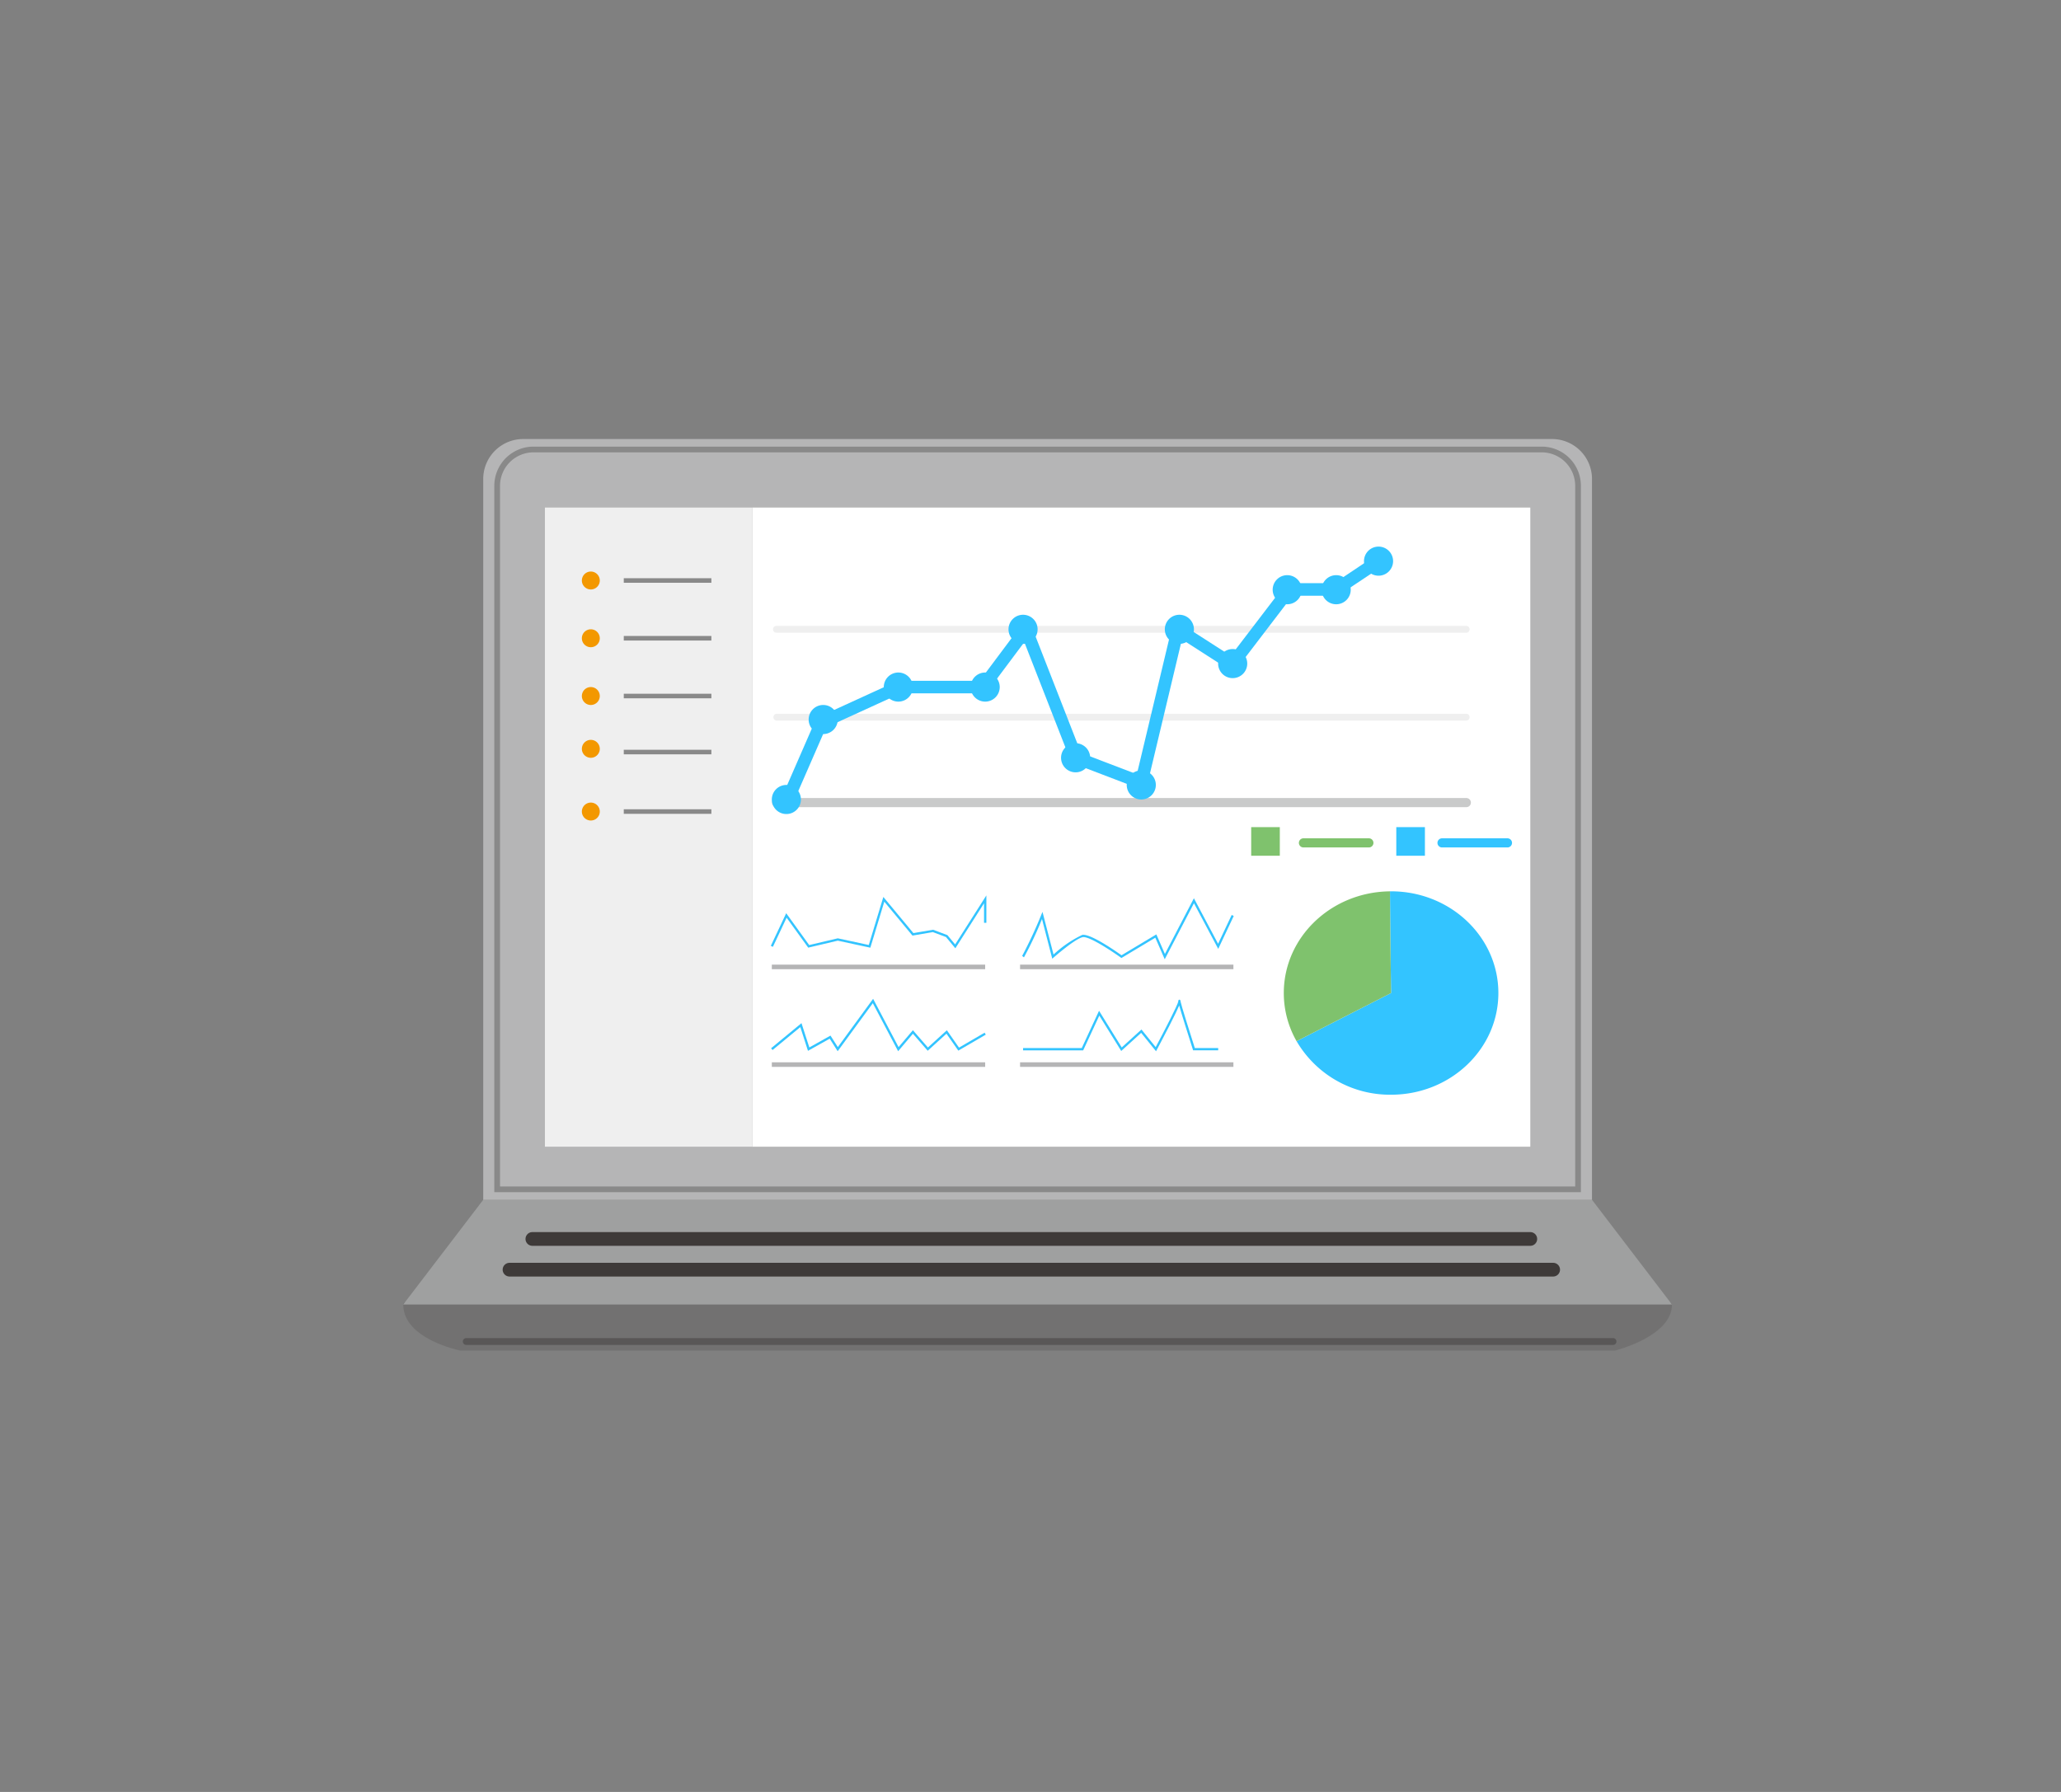 <svg xmlns="http://www.w3.org/2000/svg" xmlns:xlink="http://www.w3.org/1999/xlink" width="230" height="200" viewBox="0 0 230 200">
  <rect x="0" y="0" width="230" height="200" fill="#808080" stroke="none"/>
  <defs>
    <clipPath id="clip-path">
      <rect id="Rectangle_5053" data-name="Rectangle 5053" width="230" height="200" transform="translate(-10956 -16125)" fill="#fff"/>
    </clipPath>
    <clipPath id="clip-path-2">
      <rect id="Rectangle_3050" data-name="Rectangle 3050" width="141.587" height="101.74" fill="none"/>
    </clipPath>
  </defs>
  <g id="Mask_Group_356" data-name="Mask Group 356" transform="translate(10956 16125)" clip-path="url(#clip-path)">
    <g id="Group_2672" data-name="Group 2672" transform="translate(-10911 -16076)">
      <g id="Group_2420" data-name="Group 2420">
        <g id="Group_2419" data-name="Group 2419" clip-path="url(#clip-path-2)">
          <path id="Path_8671" data-name="Path 8671" d="M135.211,743.559H6.376S0,742.305,0,738.417s141.587-3.591,141.587,0-6.376,5.142-6.376,5.142" transform="translate(0 -641.819)" fill="#727171"/>
          <path id="Path_8672" data-name="Path 8672" d="M141.587,677.653H0l8.926-11.686H132.661Z" transform="translate(0 -581.055)" fill="#9fa0a0"/>
          <path id="Path_8673" data-name="Path 8673" d="M219.155,695.767H107.79a.765.765,0,0,1,0-1.53H219.155a.765.765,0,0,1,0,1.53" transform="translate(-93.379 -605.72)" fill="#3e3a39"/>
          <path id="Path_8674" data-name="Path 8674" d="M204.255,722.652H87.789a.765.765,0,1,1,0-1.53H204.255a.765.765,0,1,1,0,1.53" transform="translate(-75.928 -629.177)" fill="#3e3a39"/>
          <path id="Path_8675" data-name="Path 8675" d="M189.279,0H74.47a4.463,4.463,0,0,0-4.463,4.463v80.45H193.742V4.463A4.463,4.463,0,0,0,189.279,0" transform="translate(-61.081)" fill="#b5b5b6"/>
          <path id="Path_8676" data-name="Path 8676" d="M196.6,6.661H84.085a4.373,4.373,0,0,0-4.373,4.373V89.875h121.26V11.034A4.373,4.373,0,0,0,196.6,6.661M200.335,85.5v3.736H80.35v-78.2A3.74,3.74,0,0,1,84.085,7.3H196.6a3.74,3.74,0,0,1,3.736,3.736Z" transform="translate(-69.549 -5.812)" fill="#898989"/>
          <path id="Path_8677" data-name="Path 8677" d="M180.421,787.776H52.409a.383.383,0,0,1,0-.765H180.421a.383.383,0,0,1,0,.765" transform="translate(-45.393 -686.665)" fill="#595757"/>
        </g>
      </g>
      <rect id="Rectangle_3051" data-name="Rectangle 3051" width="86.825" height="71.334" transform="translate(38.951 7.65)" fill="#fff"/>
      <g id="Group_2422" data-name="Group 2422">
        <g id="Group_2421" data-name="Group 2421" clip-path="url(#clip-path-2)">
          <path id="Path_8678" data-name="Path 8678" d="M792.435,395.936l-.123,0c.036,5.544.123,11.349.123,11.349l-10.547,5.375a12.076,12.076,0,0,0,10.547,5.976c6.612,0,11.973-5.082,11.973-11.351s-5.36-11.351-11.973-11.351" transform="translate(-682.195 -345.453)" fill="#33c4ff"/>
          <path id="Path_8679" data-name="Path 8679" d="M782.558,395.948c-6.555.063-11.85,5.119-11.85,11.349a10.838,10.838,0,0,0,1.425,5.375l10.548-5.375s-.087-5.805-.123-11.349" transform="translate(-672.441 -345.464)" fill="#7fc26d"/>
          <path id="Path_8680" data-name="Path 8680" d="M913.048,350.541h-7.3a.51.51,0,1,1,0-1.02h7.3a.51.51,0,1,1,0,1.02" transform="translate(-789.822 -304.956)" fill="#33c4ff"/>
          <path id="Path_8681" data-name="Path 8681" d="M791.757,350.541h-7.3a.51.51,0,0,1,0-1.02h7.3a.51.51,0,0,1,0,1.02" transform="translate(-683.996 -304.956)" fill="#7fc26d"/>
          <rect id="Rectangle_3052" data-name="Rectangle 3052" width="3.194" height="3.194" transform="translate(94.628 43.317)" fill="#7fc26d"/>
          <rect id="Rectangle_3053" data-name="Rectangle 3053" width="3.194" height="3.194" transform="translate(110.821 43.317)" fill="#33c4ff"/>
        </g>
      </g>
      <rect id="Rectangle_3055" data-name="Rectangle 3055" width="23.809" height="0.51" transform="translate(41.133 58.664)" fill="#b5b5b6"/>
      <rect id="Rectangle_3056" data-name="Rectangle 3056" width="23.809" height="0.51" transform="translate(41.133 69.565)" fill="#b5b5b6"/>
      <rect id="Rectangle_3057" data-name="Rectangle 3057" width="23.809" height="0.51" transform="translate(68.835 58.664)" fill="#b5b5b6"/>
      <rect id="Rectangle_3058" data-name="Rectangle 3058" width="23.809" height="0.51" transform="translate(68.835 69.565)" fill="#b5b5b6"/>
      <path id="Path_8682" data-name="Path 8682" d="M342.3,405.408l-1.046-1.256-1.466-.55-2.276.389-3.143-3.784-1.557,5.134-3.632-.784-3.3.778-2.411-3.341-1.532,3.251-.231-.108,1.716-3.643,2.565,3.553,3.193-.752,3.458.746,1.626-5.363,3.352,4.035,2.2-.376,1.594.6.866,1.039,3.484-5.47v3.062H345.5v-2.187Z" transform="translate(-280.685 -348.568)" fill="#33c4ff"/>
      <g id="Group_2424" data-name="Group 2424">
        <g id="Group_2423" data-name="Group 2423" clip-path="url(#clip-path-2)">
          <path id="Path_8683" data-name="Path 8683" d="M557.629,408.812l-1.051-2.409-3.783,2.266-.068-.049c-.945-.682-3.552-2.421-4.253-2.276-.866.18-3.216,2.247-3.24,2.268l-.156.137-1.146-4.43a39.068,39.068,0,0,1-2.014,4.277l-.2-.16a48.571,48.571,0,0,0,2.124-4.564l.146-.35,1.232,4.762a12.71,12.71,0,0,1,3.2-2.191c.893-.185,3.805,1.855,4.386,2.27l3.888-2.329.954,2.186,3.236-6.22,2.7,5.083,1.515-3.217.231.109-1.732,3.677-2.708-5.1Z" transform="translate(-472.649 -350.745)" fill="#33c4ff"/>
          <path id="Path_8684" data-name="Path 8684" d="M336.147,495.92l-2.825-5.361L329.4,495.92l-.889-1.4-2.425,1.357-.854-2.65-3.1,2.561-.162-.2,3.392-2.8.874,2.711,2.363-1.323.818,1.284,3.938-5.389,2.84,5.389,1.6-1.885,1.675,1.929,2.115-1.925,1.355,1.938,2.859-1.665.128.22-3.062,1.783-1.323-1.893-2.093,1.906-1.652-1.9Z" transform="translate(-280.919 -427.592)" fill="#33c4ff"/>
          <path id="Path_8685" data-name="Path 8685" d="M557.337,496.433l-1.66-2.054-2.225,2.022-2.445-3.948-1.8,3.878H542.5v-.255h6.548l1.93-4.16,2.532,4.09,2.2-2,1.588,1.965c.98-1.84,2.432-4.659,2.523-5.09-.016-.129.014-.146.056-.17l.09-.051.075.082c.024.028.047.054.032.147.1.482.978,3.274,1.589,5.184h2.61v.255h-2.8l-.028-.089c0-.013-.432-1.349-.845-2.674-.362-1.16-.569-1.837-.68-2.237-.167.4-.5,1.087-1.12,2.308-.669,1.308-1.365,2.611-1.372,2.625Z" transform="translate(-473.328 -428.101)" fill="#33c4ff"/>
        </g>
      </g>
      <g id="Group_2426" data-name="Group 2426">
        <g id="Group_2425" data-name="Group 2425" clip-path="url(#clip-path-2)">
          <path id="Path_8686" data-name="Path 8686" d="M400.284,315.28H323.316a.51.51,0,0,1,0-1.02h76.968a.51.51,0,0,1,0,1.02" transform="translate(-281.647 -274.191)" fill="#c9caca"/>
          <path id="Path_8687" data-name="Path 8687" d="M401.156,241.262H324.189a.383.383,0,0,1,0-.765h76.968a.383.383,0,0,1,0,.765" transform="translate(-282.52 -209.833)" fill="#efefef"/>
          <path id="Path_8688" data-name="Path 8688" d="M401.156,164.337H324.189a.383.383,0,1,1,0-.765h76.968a.383.383,0,0,1,0,.765" transform="translate(-282.52 -142.716)" fill="#efefef"/>
          <path id="Path_8689" data-name="Path 8689" d="M330.543,129.761a.7.7,0,0,1-.642-.982l3.887-8.91a.7.7,0,0,1,.351-.357l8.707-3.983a.7.7,0,0,1,.292-.063h8.978l4.61-6.166a.7.7,0,0,1,1.215.165l5.485,14.049,6.228,2.381,3.9-16.338a.7.7,0,0,1,1.061-.427l5.52,3.55,5.982-7.835a.7.7,0,0,1,.557-.276h5.012l4.55-3.039a.7.7,0,1,1,.779,1.166l-4.727,3.157a.7.7,0,0,1-.39.118h-4.877l-6.165,8.073a.7.7,0,0,1-.937.164l-5.232-3.365L370.832,127a.7.7,0,0,1-.933.492l-7.265-2.778a.7.7,0,0,1-.4-.4l-5.139-13.163-4.064,5.436a.7.7,0,0,1-.562.281h-9.177l-8.325,3.808-3.78,8.665a.7.7,0,0,1-.643.421" transform="translate(-287.786 -88.481)" fill="#33c4ff"/>
          <path id="Path_8690" data-name="Path 8690" d="M358.1,234.425a1.624,1.624,0,1,1-1.624-1.624,1.624,1.624,0,0,1,1.624,1.624" transform="translate(-309.61 -203.118)" fill="#33c4ff"/>
          <path id="Path_8691" data-name="Path 8691" d="M325.855,304.425a1.624,1.624,0,1,1-1.624-1.624,1.624,1.624,0,0,1,1.624,1.624" transform="translate(-281.475 -264.193)" fill="#33c4ff"/>
          <path id="Path_8692" data-name="Path 8692" d="M423.855,206.024a1.624,1.624,0,1,1-1.624-1.624,1.624,1.624,0,0,1,1.624,1.624" transform="translate(-366.979 -178.339)" fill="#33c4ff"/>
          <path id="Path_8693" data-name="Path 8693" d="M499.855,206.024a1.624,1.624,0,1,1-1.624-1.624,1.624,1.624,0,0,1,1.624,1.624" transform="translate(-433.289 -178.339)" fill="#33c4ff"/>
          <path id="Path_8694" data-name="Path 8694" d="M533.01,155.461a1.624,1.624,0,1,1-1.624-1.624,1.624,1.624,0,0,1,1.624,1.624" transform="translate(-462.217 -134.222)" fill="#33c4ff"/>
          <path id="Path_8695" data-name="Path 8695" d="M579.01,267.917a1.624,1.624,0,1,1-1.624-1.624,1.624,1.624,0,0,1,1.624,1.624" transform="translate(-502.352 -232.34)" fill="#33c4ff"/>
          <path id="Path_8696" data-name="Path 8696" d="M636.49,291.69a1.624,1.624,0,1,1-1.624-1.624,1.624,1.624,0,0,1,1.624,1.624" transform="translate(-552.503 -253.082)" fill="#33c4ff"/>
          <path id="Path_8697" data-name="Path 8697" d="M669.825,155.461a1.624,1.624,0,1,1-1.624-1.624,1.624,1.624,0,0,1,1.624,1.624" transform="translate(-581.587 -134.222)" fill="#33c4ff"/>
          <path id="Path_8698" data-name="Path 8698" d="M716.49,185.461a1.624,1.624,0,1,1-1.624-1.624,1.624,1.624,0,0,1,1.624,1.624" transform="translate(-622.303 -160.397)" fill="#33c4ff"/>
          <path id="Path_8699" data-name="Path 8699" d="M764.222,120.795a1.624,1.624,0,1,1-1.624-1.624,1.624,1.624,0,0,1,1.624,1.624" transform="translate(-663.948 -103.976)" fill="#33c4ff"/>
          <path id="Path_8700" data-name="Path 8700" d="M807.073,120.795a1.624,1.624,0,1,1-1.624-1.624,1.624,1.624,0,0,1,1.624,1.624" transform="translate(-701.336 -103.976)" fill="#33c4ff"/>
          <path id="Path_8701" data-name="Path 8701" d="M844.148,95.8a1.624,1.624,0,1,1-1.624-1.624,1.624,1.624,0,0,1,1.624,1.624" transform="translate(-733.684 -82.169)" fill="#33c4ff"/>
        </g>
      </g>
      <rect id="Rectangle_3061" data-name="Rectangle 3061" width="23.141" height="71.334" transform="translate(15.811 7.65)" fill="#efefef"/>
      <g id="Group_2428" data-name="Group 2428">
        <g id="Group_2427" data-name="Group 2427" clip-path="url(#clip-path-2)">
          <path id="Path_8702" data-name="Path 8702" d="M158.357,117.009a1,1,0,1,1-1-1,1,1,0,0,1,1,1" transform="translate(-136.423 -101.218)" fill="#f39800"/>
          <path id="Path_8703" data-name="Path 8703" d="M158.357,167.572a1,1,0,1,1-1-1,1,1,0,0,1,1,1" transform="translate(-136.423 -145.335)" fill="#f39800"/>
          <path id="Path_8704" data-name="Path 8704" d="M158.357,218.134a1,1,0,1,1-1-1,1,1,0,0,1,1,1" transform="translate(-136.423 -189.45)" fill="#f39800"/>
          <path id="Path_8705" data-name="Path 8705" d="M158.357,264.361a1,1,0,1,1-1-1,1,1,0,0,1,1,1" transform="translate(-136.423 -229.783)" fill="#f39800"/>
          <path id="Path_8706" data-name="Path 8706" d="M158.357,319.259a1,1,0,1,1-1-1,1,1,0,0,1,1,1" transform="translate(-136.423 -277.681)" fill="#f39800"/>
          <rect id="Rectangle_3062" data-name="Rectangle 3062" width="9.775" height="0.51" transform="translate(24.611 15.535)" fill="#898989"/>
          <rect id="Rectangle_3063" data-name="Rectangle 3063" width="9.775" height="0.51" transform="translate(24.611 21.982)" fill="#898989"/>
          <rect id="Rectangle_3064" data-name="Rectangle 3064" width="9.775" height="0.51" transform="translate(24.611 28.429)" fill="#898989"/>
          <rect id="Rectangle_3065" data-name="Rectangle 3065" width="9.775" height="0.51" transform="translate(24.611 34.682)" fill="#898989"/>
          <rect id="Rectangle_3066" data-name="Rectangle 3066" width="9.775" height="0.51" transform="translate(24.611 41.323)" fill="#898989"/>
        </g>
      </g>
    </g>
  </g>
</svg>
